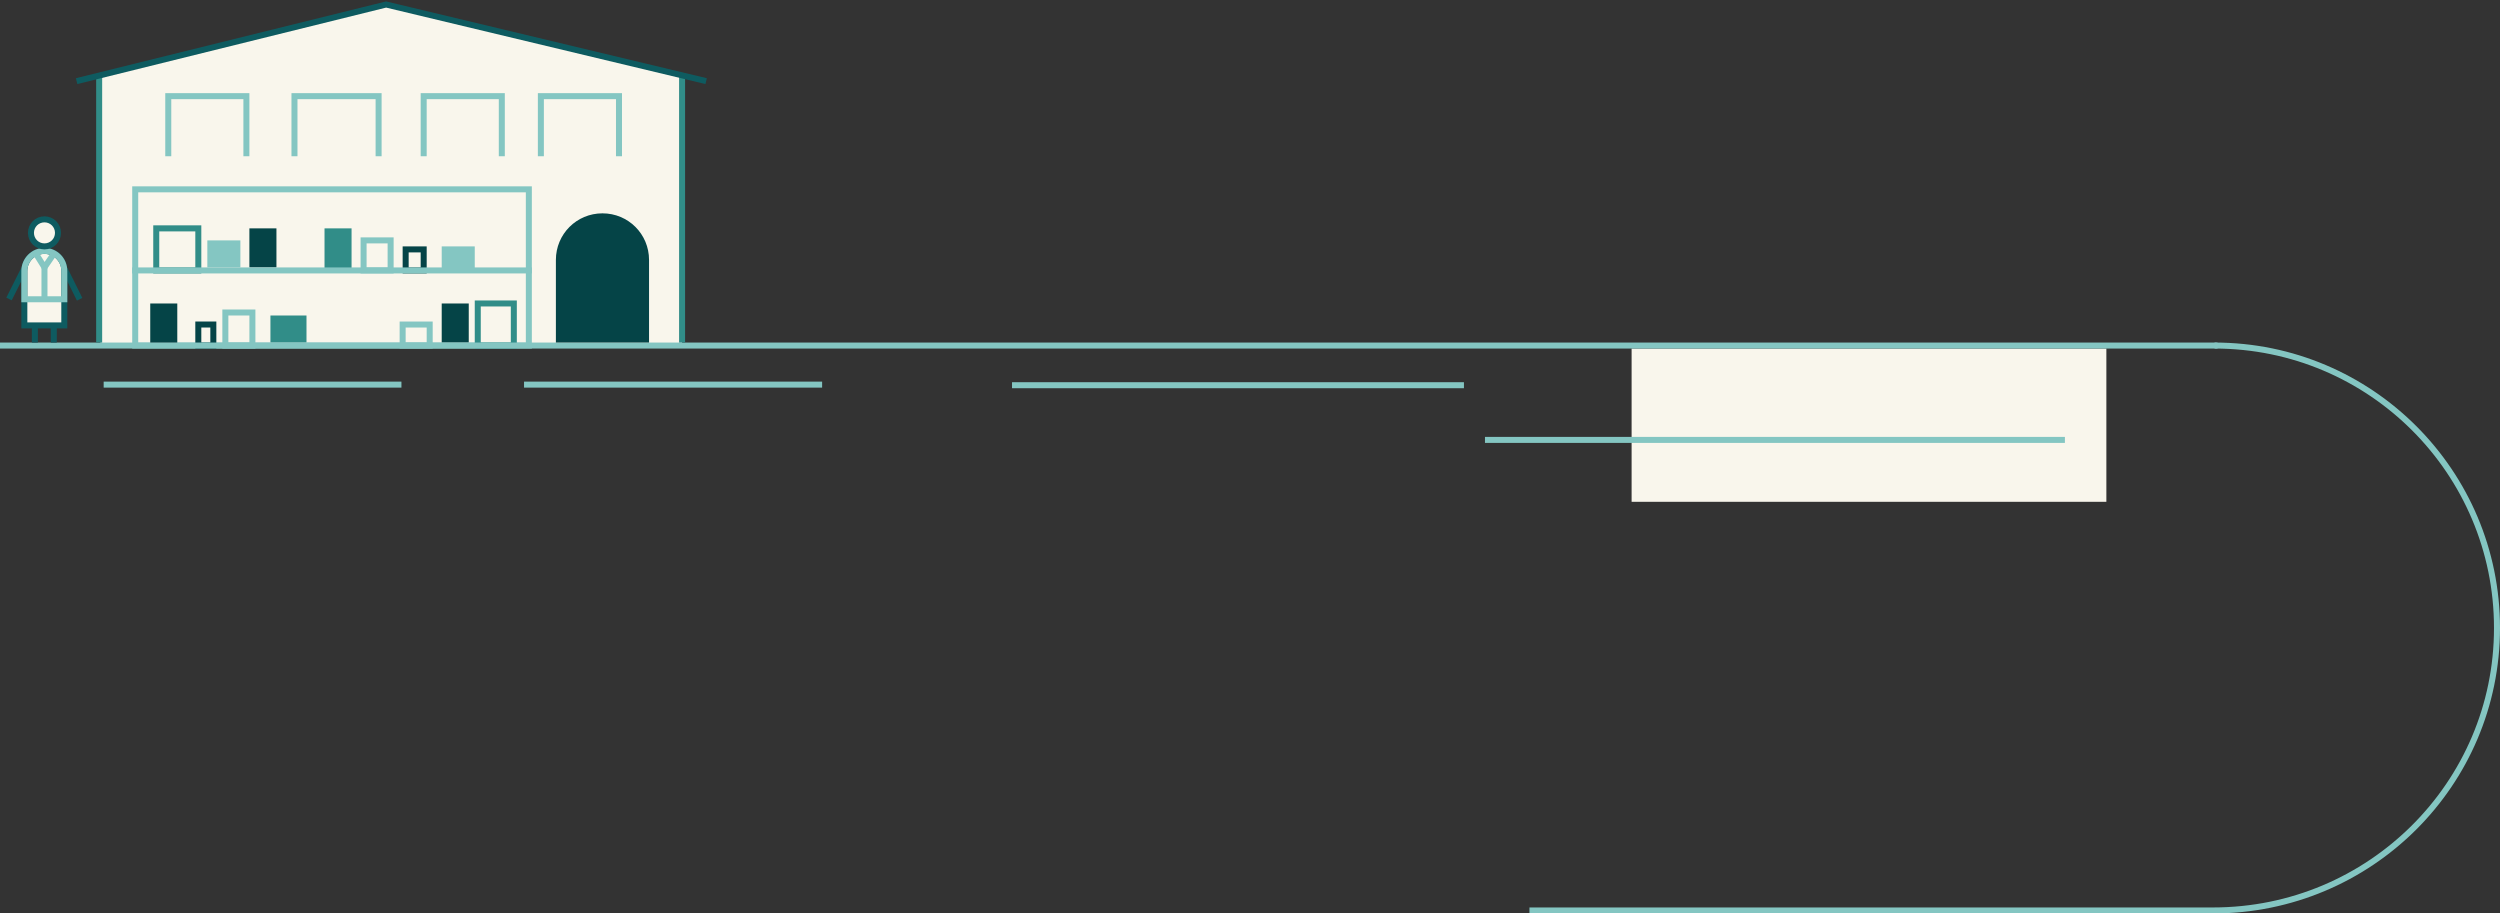 <?xml version="1.0" encoding="utf-8"?>
<!-- Generator: Adobe Illustrator 27.1.1, SVG Export Plug-In . SVG Version: 6.00 Build 0)  -->
<svg version="1.1" id="Layer_1" xmlns="http://www.w3.org/2000/svg" xmlns:xlink="http://www.w3.org/1999/xlink" x="0px" y="0px"
	 viewBox="0 0 832 304" style="enable-background:new 0 0 832 304;" xml:space="preserve">
<rect x="0" y="0" width="832" height="304" fill="#333333" stroke="none"/>
<style type="text/css">
	.st0{fill:#F9F6EC;}
	.st1{fill:none;stroke:#84C6C2;stroke-width:2;stroke-miterlimit:10;}
	.st2{fill:#054447;}
	.st3{fill:#318D88;}
	.st4{fill:none;stroke:#054447;stroke-width:2;stroke-miterlimit:10;}
	.st5{fill:#84C6C2;stroke:#84C6C2;stroke-width:2;stroke-miterlimit:10;}
	.st6{fill:none;stroke:#318D88;stroke-width:2;stroke-linecap:round;stroke-miterlimit:10;}
	.st7{fill:none;stroke:#84C6C2;stroke-width:2;stroke-linecap:square;stroke-miterlimit:10;}
	.st8{fill:none;stroke:#84C6C2;stroke-width:2;stroke-linecap:round;stroke-miterlimit:10;}
	.st9{fill:none;stroke:#84C6C2;stroke-width:2;}
	.st10{fill:none;stroke:#318D88;stroke-width:2;}
	.st11{fill:none;stroke:#0E5B60;stroke-width:2;}
	.st12{fill:none;stroke:#0E5B60;stroke-width:2;stroke-miterlimit:10;}
	.st13{fill:#F9F6EC;stroke:#0E5B60;stroke-width:2;stroke-miterlimit:10;}
</style>
<path class="st0" d="M33.4,114.8H227V25L128.5,1.5L33.4,25V114.8z"/>
<path class="st1" d="M737,115c51.9,0,94,42.1,94,94"/>
<path class="st1" d="M831,209c0,51.9-42.3,94-94.5,94H509"/>
<path class="st2" d="M92,76h-9v13h9V76z"/>
<rect x="543" y="116" class="st0" width="158" height="51"/>
<path class="st1" d="M487.2,128.2H336.8"/>
<path class="st1" d="M687.2,146.4H494.2"/>
<path class="st1" d="M133.6,128H34.5"/>
<path class="st1" d="M273.6,128h-99.2"/>
<path class="st1" d="M121,80h9v10h-9V80z"/>
<path class="st3" d="M108,76h9v14h-9V76z"/>
<path class="st1" d="M738,115H0"/>
<path class="st4" d="M141,83h-6v7h6V83z"/>
<path class="st5" d="M79,81h-9v7h9V81z"/>
<path class="st6" d="M171,101h-12v14h12V101z"/>
<path class="st6" d="M66,76H52v14h14V76z"/>
<path class="st5" d="M157,83h-9v6h9V83z"/>
<path class="st7" d="M45,90h131"/>
<path class="st8" d="M143,108h-9v7h9V108z"/>
<path class="st2" d="M156,101h-9v13h9V101z"/>
<path class="st3" d="M102,114v-9H90v9H102z"/>
<path class="st2" d="M185,114V86.5c0-8.6,6.9-15.5,15.5-15.5l0,0c8.6,0,15.5,6.9,15.5,15.5V114"/>
<path class="st9" d="M56,52V32h26v20"/>
<path class="st9" d="M98,52V32h28v20"/>
<path class="st9" d="M141,52V32h26v20"/>
<path class="st9" d="M180,52V32h26v20"/>
<line class="st10" x1="33" y1="25" x2="33" y2="114"/>
<line class="st10" x1="227" y1="25" x2="227" y2="114"/>
<path class="st11" d="M25.5,27l103-25.5L235,27"/>
<path class="st12" d="M11.6,108.2v5.8"/>
<path class="st12" d="M17.9,108.2v5.8"/>
<path class="st13" d="M14.8,83.5c-3.7,0-6.7,3-6.7,6.7v18.1h13.3V90.1C21.4,86.4,18.4,83.5,14.8,83.5L14.8,83.5z"/>
<path class="st12" d="M21.4,89.3l5.1,10.3"/>
<path class="st12" d="M8.1,89.3L3,99.5"/>
<path class="st1" d="M11.8,84.2l3,4.8l3.3-4.8"/>
<path class="st1" d="M14.8,89v10.6"/>
<path class="st1" d="M14.8,83.5c-3.7,0-6.7,3-6.7,6.7v9.4h13.3v-9.4C21.4,86.4,18.4,83.5,14.8,83.5L14.8,83.5z"/>
<path class="st13" d="M14.8,82c2.5,0,4.5-2,4.5-4.5s-2-4.5-4.5-4.5s-4.5,2-4.5,4.5S12.3,82,14.8,82z"/>
<path class="st4" d="M71,108h-5v7h5V108z"/>
<path class="st8" d="M176,63H45v52h131V63z"/>
<path class="st1" d="M84,104h-9v11h9V104z"/>
<path class="st2" d="M59,101h-9v13h9V101z"/>
</svg>

